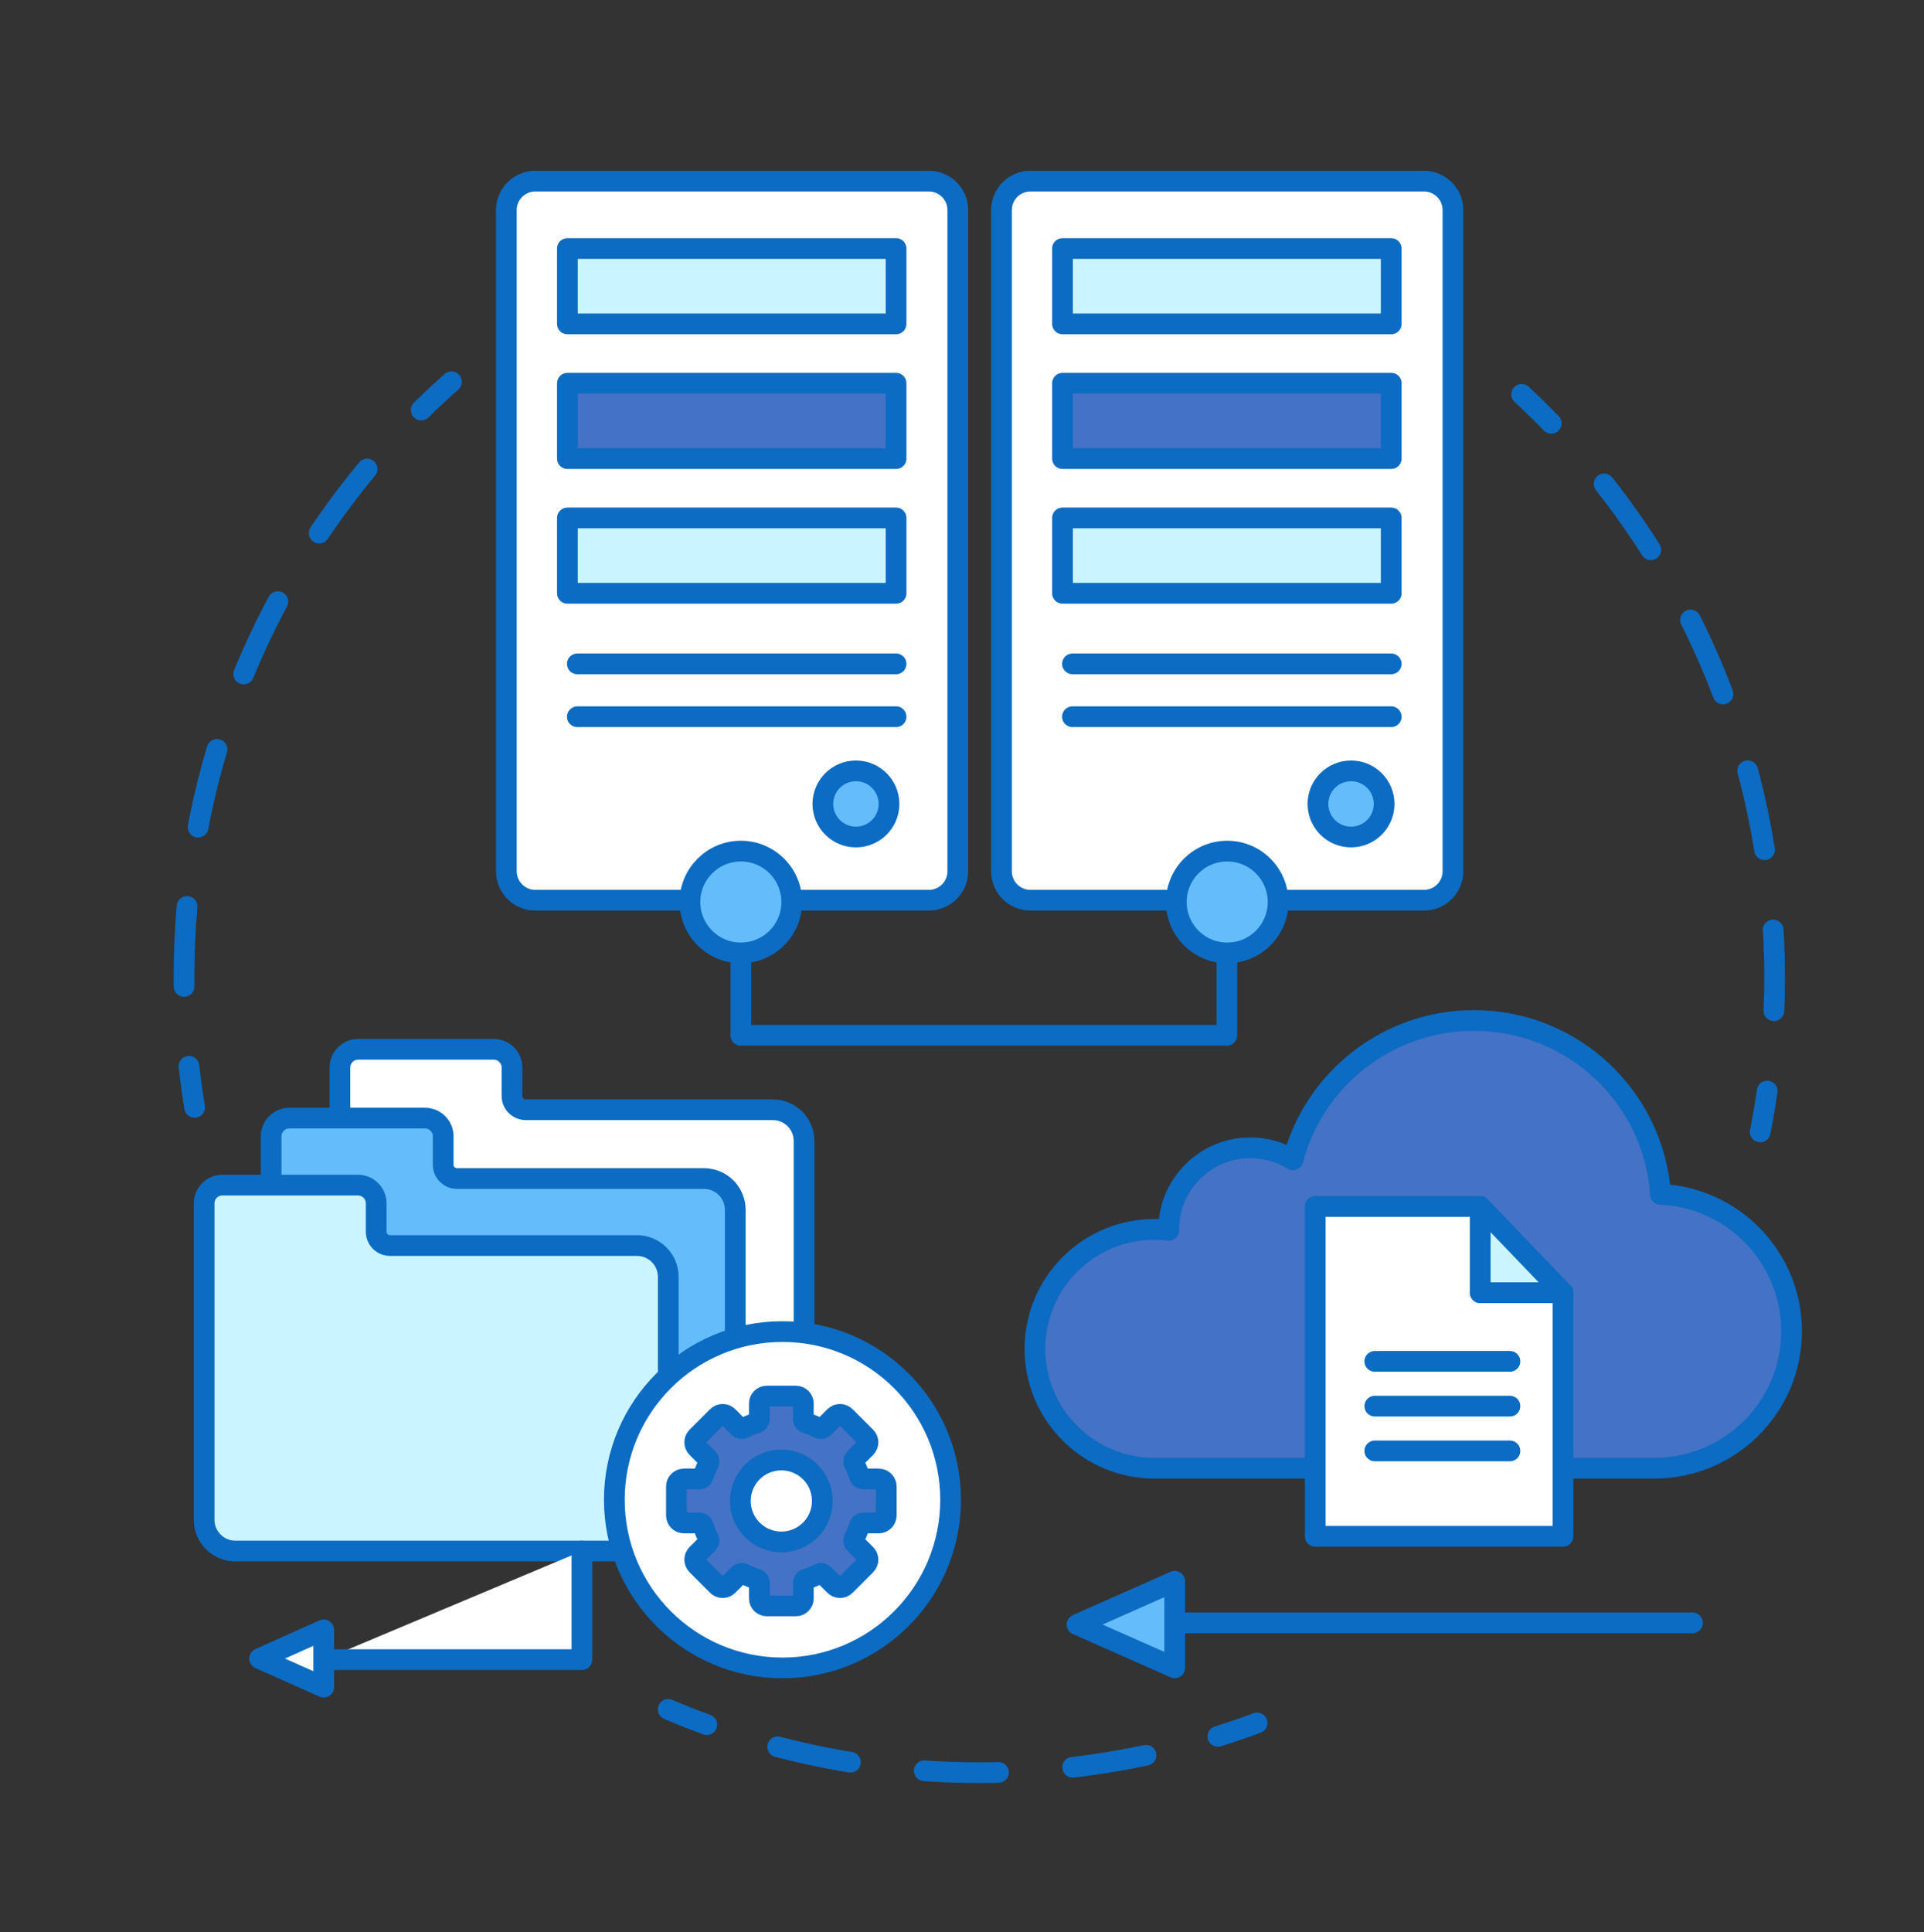 <?xml version="1.0" encoding="utf-8"?>
<!-- Generator: Adobe Illustrator 23.1.0, SVG Export Plug-In . SVG Version: 6.00 Build 0)  -->
<svg version="1.1" id="Layer_1" xmlns="http://www.w3.org/2000/svg" xmlns:xlink="http://www.w3.org/1999/xlink" x="0px" y="0px"
	 viewBox="0 0 2869.15 2881.15" style="enable-background:new 0 0 2869.15 2881.15;" xml:space="preserve">
<rect x="0" y="0" width="2869.15" height="2881.15" fill="#333333" stroke="none"/>
<style type="text/css">
	.st0{fill:none;stroke:#0C6BC2;stroke-width:30.9;stroke-linecap:round;stroke-linejoin:round;}
	.st1{fill:none;stroke:#0C6BC2;stroke-width:30.9;stroke-linecap:round;stroke-linejoin:round;stroke-dasharray:120.414,120.414;}
	.st2{fill:none;stroke:#0C6BC2;stroke-width:30.9;stroke-linecap:round;stroke-linejoin:round;stroke-dasharray:110.855,110.855;}
	.st3{fill:none;stroke:#0C6BC2;stroke-width:30.9;stroke-linecap:round;stroke-linejoin:round;stroke-dasharray:119.372,119.372;}
	.st4{fill:#FFFFFF;stroke:#0C6BC2;stroke-width:30.9;stroke-linecap:round;stroke-linejoin:round;stroke-miterlimit:10;}
	.st5{fill:#64BDFA;stroke:#0C6BC2;stroke-width:30.9;stroke-linecap:round;stroke-linejoin:round;stroke-miterlimit:10;}
	.st6{fill:none;stroke:#0C6BC2;stroke-width:30.9;stroke-linecap:round;stroke-linejoin:round;stroke-miterlimit:10;}
	.st7{fill:#CAF4FF;stroke:#0C6BC2;stroke-width:30.9;stroke-linecap:round;stroke-linejoin:round;stroke-miterlimit:10;}
	.st8{fill:#4472C4;stroke:#0C6BC2;stroke-width:30.9;stroke-linecap:round;stroke-linejoin:round;stroke-miterlimit:10;}
</style>
<g>
	<g>
		<g>
			<g>
				<g>
					<path class="st0" d="M2624.9,1687.74c3.97-20.13,7.44-40.44,10.38-60.92"/>
					<path class="st1" d="M2645.31,1506.96c0.7-16.71,1.05-33.52,1.05-50.4c0-299.13-110.3-572.4-292.3-781.09"/>
					<path class="st0" d="M2313.28,631.18c-14.33-14.8-29.05-29.22-44.13-43.26"/>
				</g>
			</g>
			<g>
				<g>
					<path class="st0" d="M996.52,2548.75c18.91,8.05,38.07,15.62,57.47,22.71"/>
					<path class="st2" d="M1159.77,2604.52c96.16,25.16,197.08,38.55,301.13,38.55c104.36,0,205.57-13.47,301.98-38.77"/>
					<path class="st0" d="M1816.14,2588.97c19.71-6.18,39.21-12.86,58.46-20.02"/>
				</g>
			</g>
			<g>
				<g>
					<path class="st0" d="M673.26,569.17c-15.41,13.68-30.45,27.76-45.12,42.22"/>
					<path class="st3" d="M547.44,699.28c-170.53,205.47-273.05,469.4-273.05,757.28c0,24.8,0.76,49.42,2.26,73.85"/>
					<path class="st0" d="M281.79,1589.87c2.3,20.57,5.13,40.98,8.46,61.21"/>
				</g>
			</g>
		</g>
		<g>
			<path class="st4" d="M1385.13,1342.25h-586.8c-23.89,0-43.25-19.36-43.25-43.25V313.3c0-23.89,19.36-43.25,43.25-43.25h586.8
				c23.89,0,43.25,19.36,43.25,43.25V1299C1428.38,1322.89,1409.02,1342.25,1385.13,1342.25z"/>
			<g>
				<circle class="st5" cx="1276.4" cy="1198.69" r="49.32"/>
			</g>
			<line class="st4" x1="860.99" y1="1068.65" x2="1336.27" y2="1068.65"/>
			<line class="st4" x1="860.99" y1="989.84" x2="1336.27" y2="989.84"/>
			<polyline class="st6" points="1104.77,1357.58 1104.77,1543.67 1829.54,1543.67 1829.54,1344.92 			"/>
			<path class="st5" d="M1180.68,1344.92c0,41.92-33.98,75.9-75.9,75.9c-41.92,0-75.91-33.98-75.91-75.9
				c0-41.92,33.98-75.91,75.91-75.91C1146.7,1269.01,1180.68,1303,1180.68,1344.92z"/>
			<rect x="846.15" y="370.57" class="st7" width="490.13" height="112.37"/>
			<rect x="846.15" y="571.4" class="st8" width="490.13" height="112.37"/>
			<rect x="846.15" y="772.24" class="st7" width="490.13" height="112.37"/>
			<path class="st4" d="M2123.46,1342.25h-586.8c-23.89,0-43.25-19.36-43.25-43.25V313.3c0-23.89,19.36-43.25,43.25-43.25h586.8
				c23.89,0,43.25,19.36,43.25,43.25V1299C2166.71,1322.89,2147.35,1342.25,2123.46,1342.25z"/>
			<g>
				<circle class="st5" cx="2014.73" cy="1198.69" r="49.32"/>
			</g>
			<line class="st4" x1="1599.32" y1="1068.65" x2="2074.6" y2="1068.65"/>
			<line class="st4" x1="1599.32" y1="989.84" x2="2074.6" y2="989.84"/>
			<rect x="1584.48" y="370.57" class="st7" width="490.13" height="112.37"/>
			<rect x="1584.48" y="571.4" class="st8" width="490.13" height="112.37"/>
			<rect x="1584.48" y="772.24" class="st7" width="490.13" height="112.37"/>
			<path class="st5" d="M1905.97,1344.92c0,41.92-33.98,75.9-75.9,75.9c-41.92,0-75.91-33.98-75.91-75.9
				c0-41.92,33.98-75.91,75.91-75.91C1871.98,1269.01,1905.97,1303,1905.97,1344.92z"/>
		</g>
		<g>
			<g>
				<line class="st4" x1="1747.92" y1="2419.74" x2="2523.9" y2="2419.74"/>
				<polygon class="st5" points="1606.06,2422.21 1751.77,2486.76 1751.77,2357.67 				"/>
			</g>
			<path class="st8" d="M1721.79,2189.16c-98.56,0-178.46-79.73-178.46-178.09c0-98.36,79.9-178.09,178.46-178.09
				c7.16,0,14.19,0.54,21.13,1.36c0-0.46-0.07-0.9-0.07-1.36c0-67.17,54.57-121.62,121.88-121.62c23.26,0,44.92,6.62,63.41,17.9
				c31.34-119.53,140.28-207.73,269.88-207.73c147.59,0,268.34,114.4,278.24,259.18c108.73,4.9,195.38,94.39,195.38,204.11
				c0,112.86-91.68,204.34-204.77,204.34H1721.79z"/>
			<g>
				<g>
					<polygon class="st4" points="2207.43,1798.86 1961.33,1798.86 1961.33,2290.67 2330.78,2290.67 2330.78,1927.45 
						2207.43,1927.45 					"/>
					<polygon class="st7" points="2207.43,1927.45 2330.78,1927.45 2207.43,1798.86 					"/>
				</g>
				<line class="st4" x1="2050.17" y1="2029.78" x2="2251.67" y2="2029.78"/>
				<line class="st4" x1="2050.17" y1="2096.54" x2="2251.67" y2="2096.54"/>
				<line class="st4" x1="2050.17" y1="2163.31" x2="2251.67" y2="2163.31"/>
			</g>
		</g>
		<g>
			<g>
				<g>
					<g>
						<g>
							<path class="st4" d="M763.5,1591.74v42.28c0,11.38,9.23,20.61,20.61,20.61h368.3c25.76,0,46.64,20.88,46.64,46.64v362.23
								c0,25.76-20.88,46.64-46.64,46.64H553.53c-25.76,0-46.64-20.88-46.64-46.64v-408.87v-62.89c0-15.03,12.19-27.22,27.22-27.22
								h202.18C751.32,1564.52,763.5,1576.71,763.5,1591.74z"/>
						</g>
						<g>
							<path class="st5" d="M660.9,1694.34v42.28c0,11.38,9.23,20.61,20.61,20.61h368.3c25.76,0,46.64,20.88,46.64,46.64v362.23
								c0,25.76-20.88,46.64-46.64,46.64H450.93c-25.76,0-46.64-20.88-46.64-46.64v-408.87v-62.89c0-15.03,12.19-27.22,27.22-27.22
								h202.18C648.71,1667.13,660.9,1679.31,660.9,1694.34z"/>
						</g>
						<g>
							<path class="st7" d="M561,1794.24v42.28c0,11.38,9.23,20.61,20.61,20.61h368.3c25.76,0,46.64,20.88,46.64,46.64V2266
								c0,25.76-20.88,46.64-46.64,46.64H351.03c-25.76,0-46.64-20.88-46.64-46.64v-408.87v-62.89c0-15.03,12.19-27.22,27.22-27.22
								h202.18C548.81,1767.03,561,1779.21,561,1794.24z"/>
						</g>
					</g>
					<g>
						<polyline class="st4" points="482.76,2474.53 867.72,2474.53 867.72,2312.64 						"/>
						<polygon class="st4" points="387.06,2472.89 482.76,2430.16 482.76,2515.63 						"/>
					</g>
					<circle class="st4" cx="1166.86" cy="2236.15" r="250.74"/>
					<g>
						<path class="st8" d="M1019.9,2270.76h23.13c2.63,0,4.9,1.74,5.69,4.25c2.11,6.64,4.77,13.03,7.93,19.12
							c1.21,2.34,0.84,5.17-1.02,7.03l-16.36,16.36c-4.38,4.38-4.38,11.47,0,15.84l30.52,30.52c4.38,4.38,11.47,4.38,15.84,0
							l16.36-16.36c1.86-1.86,4.7-2.23,7.03-1.02c6.09,3.16,12.48,5.82,19.12,7.93c2.51,0.8,4.25,3.06,4.25,5.69v23.13
							c0,6.19,5.02,11.2,11.2,11.2h43.17c6.19,0,11.2-5.02,11.2-11.2v-23.13c0-2.63,1.74-4.9,4.25-5.69
							c6.64-2.11,13.03-4.77,19.12-7.93c2.34-1.21,5.17-0.84,7.03,1.02l16.36,16.36c4.38,4.38,11.47,4.38,15.84,0l30.52-30.52
							c4.38-4.38,4.38-11.47,0-15.84l-16.36-16.36c-1.86-1.86-2.23-4.7-1.02-7.03c3.16-6.09,5.82-12.48,7.93-19.12
							c0.8-2.51,3.06-4.25,5.69-4.25h23.13c6.19,0,11.2-5.02,11.2-11.2v-43.17c0-6.19-5.02-11.2-11.2-11.2h-23.13
							c-2.63,0-4.9-1.74-5.69-4.25c-2.11-6.64-4.77-13.03-7.93-19.12c-1.21-2.34-0.84-5.17,1.02-7.03l16.36-16.36
							c4.38-4.38,4.38-11.47,0-15.84l-30.52-30.52c-4.38-4.38-11.47-4.38-15.84,0l-16.36,16.36c-1.86,1.86-4.7,2.23-7.03,1.02
							c-6.09-3.16-12.48-5.82-19.12-7.93c-2.51-0.8-4.25-3.06-4.25-5.69v-23.13c0-6.19-5.02-11.2-11.2-11.2h-43.17
							c-6.19,0-11.2,5.02-11.2,11.2v23.13c0,2.63-1.74,4.9-4.25,5.69c-6.64,2.11-13.03,4.77-19.12,7.93
							c-2.34,1.21-5.17,0.84-7.03-1.02l-16.36-16.36c-4.38-4.38-11.47-4.38-15.84,0l-30.52,30.52c-4.38,4.38-4.38,11.47,0,15.84
							l16.36,16.36c1.86,1.86,2.23,4.7,1.02,7.03c-3.16,6.09-5.82,12.48-7.93,19.12c-0.8,2.51-3.06,4.25-5.69,4.25h-23.13
							c-6.19,0-11.2,5.02-11.2,11.2v43.17C1008.69,2265.74,1013.71,2270.76,1019.9,2270.76z M1104.08,2237.97
							c0-33.75,27.36-61.1,61.1-61.1c33.75,0,61.1,27.36,61.1,61.1c0,33.75-27.36,61.1-61.1,61.1
							C1131.43,2299.08,1104.08,2271.72,1104.08,2237.97z"/>
					</g>
				</g>
			</g>
		</g>
	</g>
</g>
</svg>
